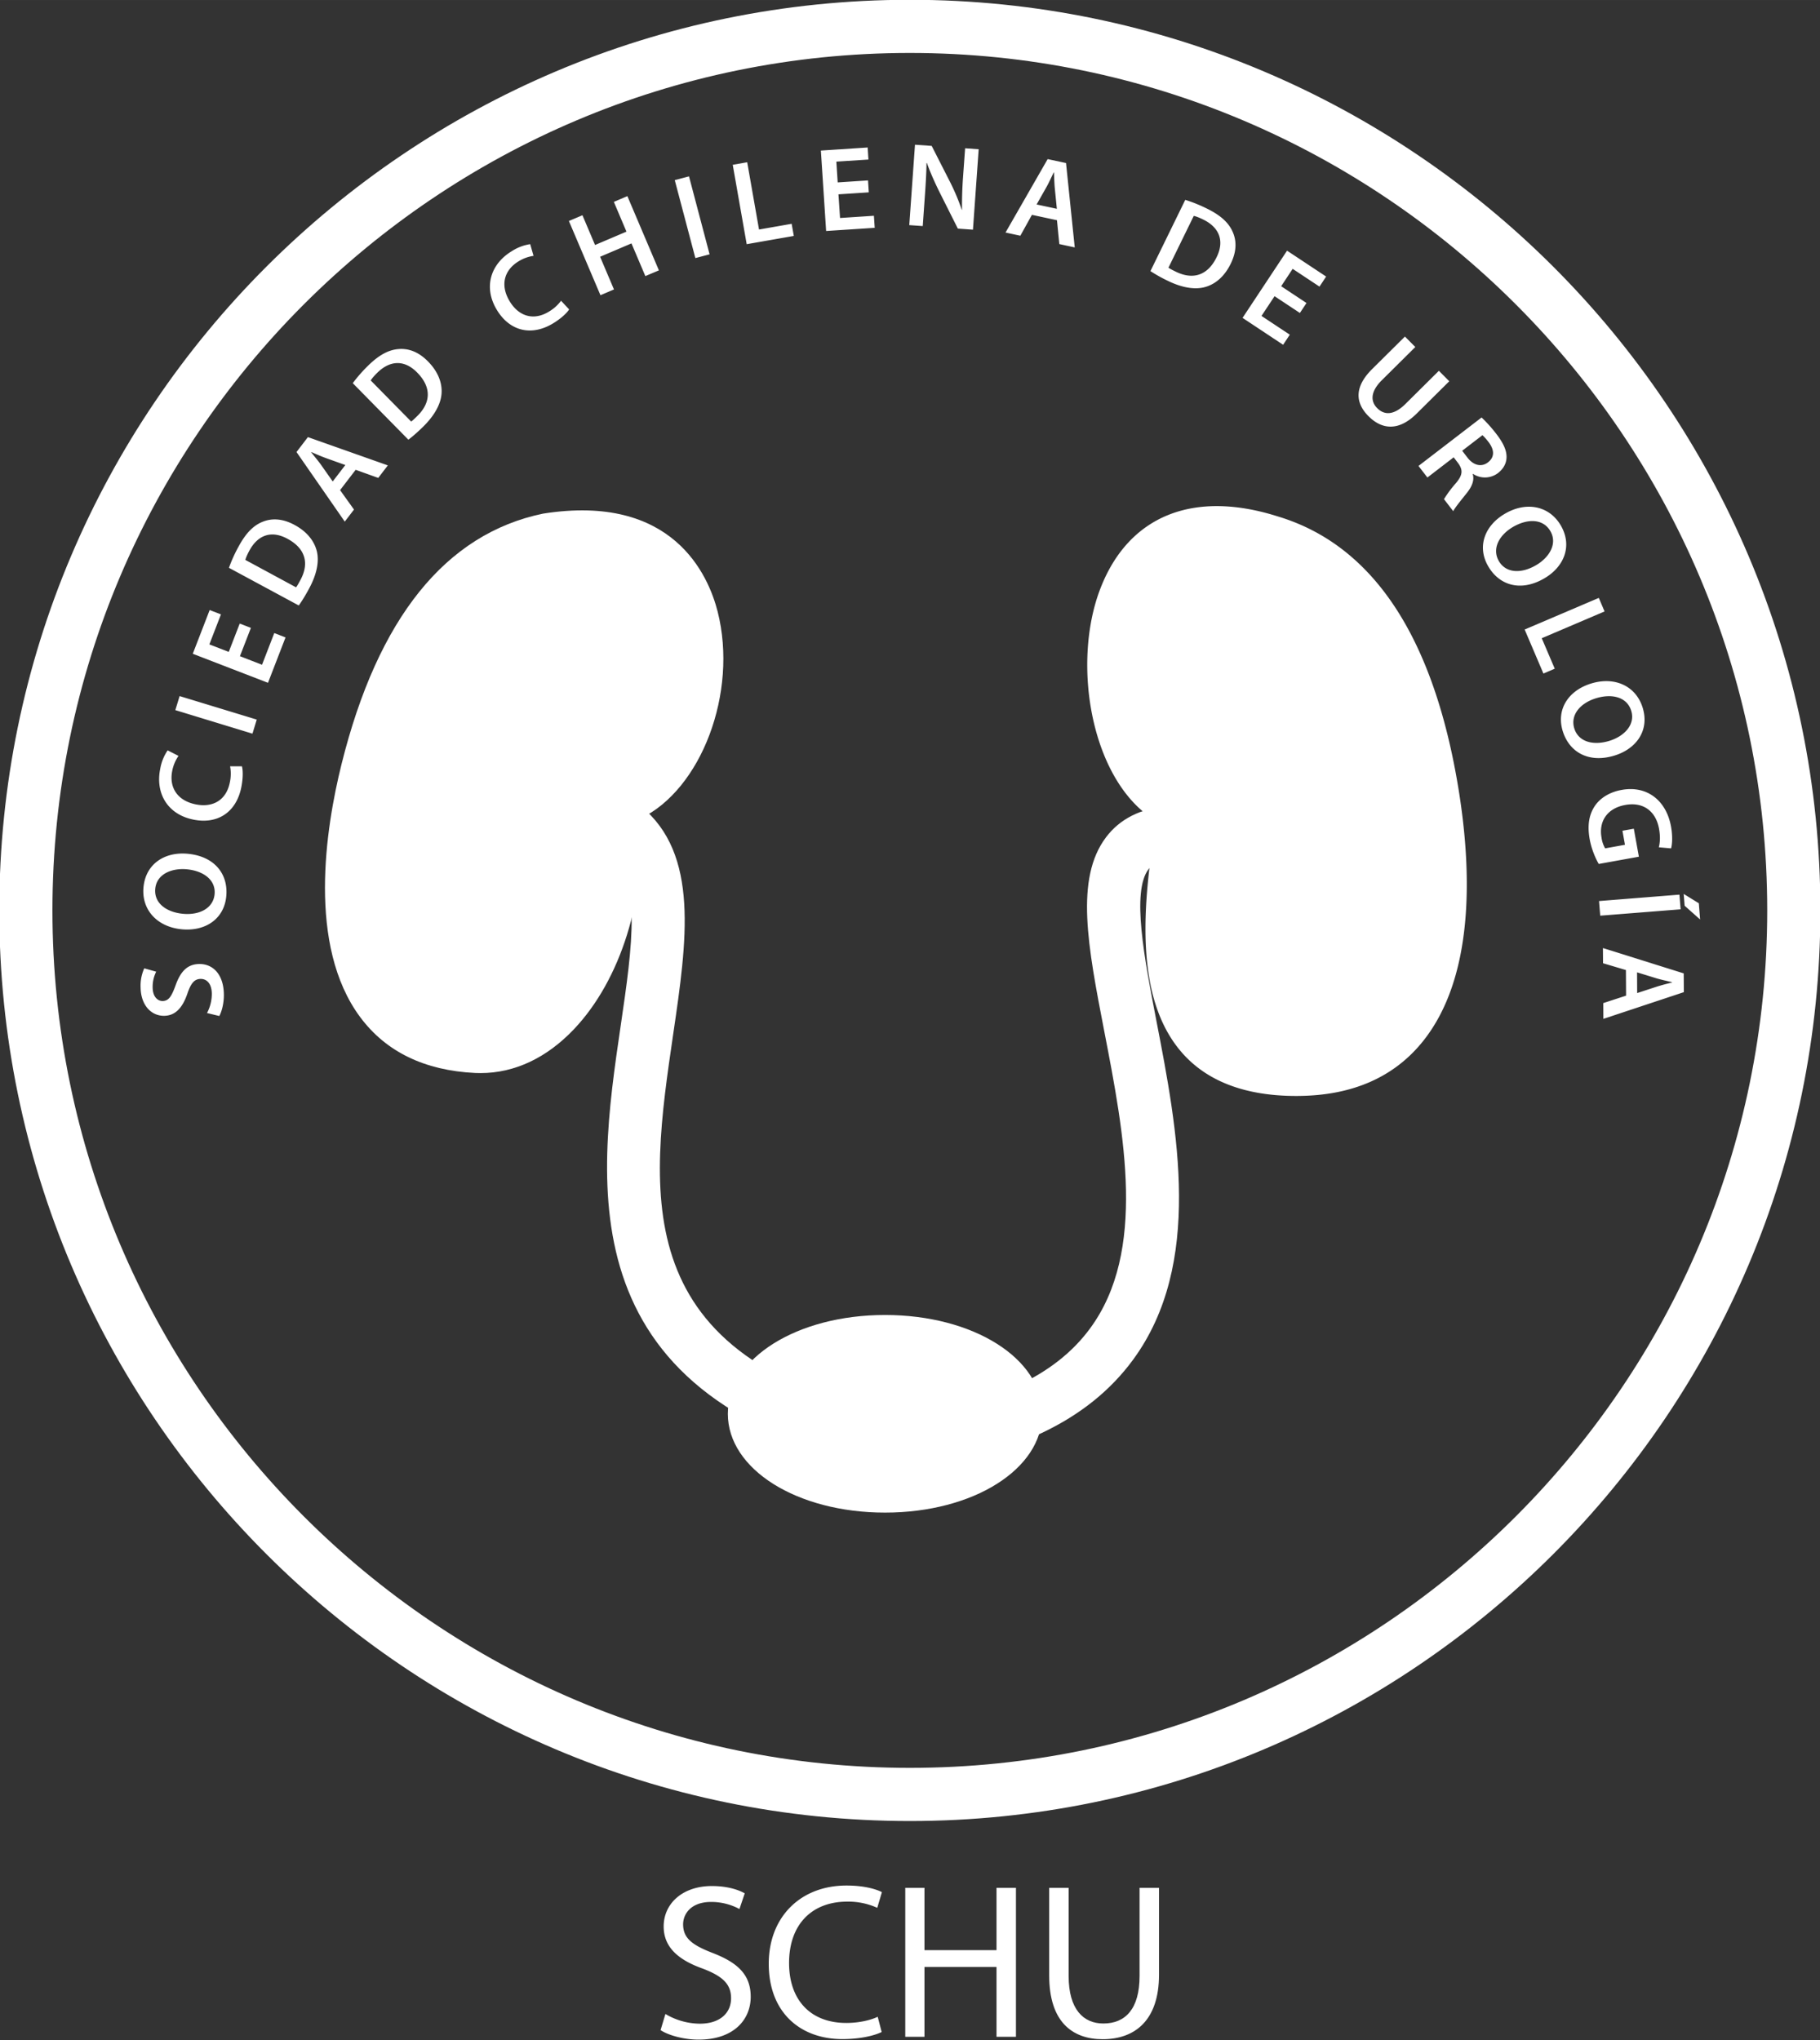 <svg xmlns="http://www.w3.org/2000/svg" width="61.072" height="68.45" viewBox="0 0 16.159 18.111"><rect x="0" y="0" width="16.159" height="18.111" fill="#333333" stroke="none"/><defs><clipPath id="a"><path d="M-137.14 45.528h1366V-613.38h-1366Z"/></clipPath><clipPath id="b"><path d="M-135.01 31.608h1366V-627.3h-1366Z"/></clipPath><clipPath id="c"><path d="M-116.36 44.948h1366V-613.96h-1366Z"/></clipPath><clipPath id="d"><path d="M-116.38 44.638h1366V-614.27h-1366Z"/></clipPath><clipPath id="e"><path d="M-126.97 55.258h1366V-603.65h-1366Z"/></clipPath><clipPath id="f"><path d="M-126.66 55.998h1366V-602.91h-1366Z"/></clipPath><clipPath id="g"><path d="M-126.66 51.948h1366V-606.96h-1366Z"/></clipPath><clipPath id="h"><path d="M-127.29 19.578h1366V-639.33h-1366Z"/></clipPath><clipPath id="i"><path d="M-109.91 43.808h1366V-615.1h-1366Z"/></clipPath><clipPath id="j"><path d="M-121.15 68.928h1366V-589.98h-1366Z"/></clipPath><clipPath id="k"><path d="M-126.57 69.398h1366V-589.51h-1366Z"/></clipPath><clipPath id="l"><path d="M-127.66 65.768h1366V-593.14h-1366Z"/></clipPath><clipPath id="m"><path d="M-131.29 65.768h1366V-593.14h-1366Z"/></clipPath></defs><g fill="#fff"><path d="M0 0c3.603.078 4.252 3.597 3.646 7.342-.613 3.791-2.13 5.971-4.34 6.634-5.371 1.706-5.276-5.989-2.623-7.202C-3.886 3.552-4.075-.089 0 0" clip-path="url(#a)" transform="matrix(.353 0 0 -.353 11.548 9.62)"/><path d="M0 0c-1.122 0-1.944-.573-2.372-1.681-.717-1.857-.034-4.569 1.304-5.181l.215-.098-.042-.232c-.339-1.93-.596-4.3.45-5.52.539-.628 1.37-.919 2.561-.896 1.099.025 1.954.394 2.542 1.1.951 1.142 1.239 3.233.809 5.889-.581 3.592-1.97 5.742-4.127 6.39A4.466 4.466 0 0 1 0 0m1.981-14.22c-1.286 0-2.257.373-2.889 1.11-1.166 1.359-.988 3.673-.626 5.804-1.628.962-2.147 3.931-1.408 5.845C-2.236.369-.61 1.032 1.521.355 3.916-.364 5.448-2.679 6.07-6.522c.324-2.004.424-4.736-.942-6.377-.706-.848-1.715-1.292-2.999-1.319-.05-.002-.099-.002-.148-.002" clip-path="url(#b)" transform="matrix(.353 0 0 -.353 10.808 4.71)"/><path d="M0 0c-3.6.174-3.965 3.813-3.076 7.387.9 3.618 2.578 5.607 4.832 6.075 5.563.883 4.804-6.206 2.066-7.172C4.144 3.13 2.39-.115 0 0" clip-path="url(#c)" transform="matrix(.353 0 0 -.353 4.218 9.42)"/><path d="M0 0c.729-.035 1.419.281 2.018.913C3.114 2.07 3.697 4.048 3.503 5.954l-.024.239.227.08c1.333.47 2.229 2.775 1.775 4.568-.237.933-1.03 2.436-3.692 2.014-2.185-.454-3.731-2.422-4.583-5.847-.644-2.589-.514-4.667.367-5.852C-1.895.441-1.078.052 0 0m.109-.614-.138.003C-1.3-.549-2.271-.077-2.917.792c-1.339 1.8-.869 4.76-.47 6.364.913 3.672 2.617 5.791 5.066 6.3 3.273.519 4.162-1.551 4.394-2.465.517-2.041-.417-4.478-1.942-5.202.144-2.005-.5-4.063-1.67-5.297C1.773-.234.963-.614.109-.614" clip-path="url(#d)" transform="matrix(.353 0 0 -.353 4.228 9.31)"/><path d="m0 0-.103.021c-8.252 1.65-7.447 7.136-6.859 11.142.297 2.024.553 3.771-.336 4.492l.842 1.039c1.481-1.2 1.159-3.398.817-5.726C-6.23 6.94-6.842 2.774.057 1.353c2.339.281 3.906 1.004 4.79 2.209 1.425 1.94.858 4.873.357 7.46-.416 2.15-.744 3.848.043 4.891.347.46.868.723 1.548.783l.115-1.333c-.387-.034-.525-.162-.596-.256-.428-.567-.107-2.227.203-3.831.525-2.715 1.179-6.094-.592-8.506C4.795 1.231 2.891.328.104.012z" clip-path="url(#e)" transform="matrix(.353 0 0 -.353 7.968 13.05)"/><path d="M0 0c2.015 0 3.649.976 3.649 2.18S2.015 4.359 0 4.359s-3.649-.975-3.649-2.179S-2.015 0 0 0" clip-path="url(#f)" transform="matrix(.353 0 0 -.353 7.858 13.32)"/><path d="M0 0c-1.812 0-3.343-.859-3.343-1.875S-1.812-3.748 0-3.748s3.343.857 3.343 1.873S1.812 0 0 0m0-4.359c-2.217 0-3.954 1.091-3.954 2.484C-3.954-.481-2.217.611 0 .611S3.954-.481 3.954-1.875c0-1.393-1.737-2.484-3.954-2.484" clip-path="url(#g)" transform="matrix(.353 0 0 -.353 7.858 11.89)"/><path d="M0 0c-11.891 0-21.565-9.674-21.565-21.565S-11.891-43.13 0-43.13s21.565 9.674 21.565 21.565S11.891 0 0 0m0-44.467c-12.628 0-22.902 10.274-22.902 22.902S-12.628 1.337 0 1.337 22.902-8.937 22.902-21.565 12.628-44.467 0-44.467" clip-path="url(#h)" transform="matrix(.353 0 0 -.353 8.078 .47)"/><path d="M0 0c.064.112.12.336.115.549-.01.525-.297.765-.622.759-.292-.006-.466-.181-.592-.536-.1-.273-.17-.392-.326-.395-.118-.002-.246.098-.251.333a.86.86 0 0 0 .089.405l-.3.084A1.06 1.06 0 0 1-1.979.71c.009-.439.267-.711.597-.705.292.006.465.223.58.56.088.26.176.364.329.368.166.003.28-.128.285-.365A1.03 1.03 0 0 0-.309.075zm-1.907 3.233c-.05-.57.352-.998.973-1.053.593-.052 1.06.268 1.11.838.05.558-.3 1.002-.977 1.063-.576.051-1.053-.257-1.106-.848m.296-.035c.033.369.409.526.79.492.422-.038.735-.268.703-.624-.032-.354-.377-.532-.787-.496-.417.037-.739.262-.706.628M.272 6.28a1.044 1.044 0 0 0-.008-.411c-.089-.436-.421-.635-.858-.546-.477.098-.672.442-.589.846a.988.988 0 0 0 .157.373l-.273.139a1.185 1.185 0 0 1-.187-.466c-.124-.607.178-1.142.832-1.275.605-.124 1.078.178 1.207.809.048.239.043.436.016.531zm-1.378 1.413 1.94-.592.108.354-1.94.591zM.514 9.87l-.276-.713-.488.189.292.755-.284.109-.425-1.1 1.892-.73.441 1.141-.283.11-.308-.797-.556.215.276.712zm1.485.455c.07.098.158.236.26.426.188.347.259.675.194.939-.063.252-.242.489-.561.661-.304.164-.573.173-.806.077-.226-.09-.419-.284-.599-.618a3.615 3.615 0 0 1-.244-.538zM.655 11.471c.013.05.045.129.101.232.22.408.568.514.961.298.453-.244.551-.622.319-1.044-.036-.066-.073-.135-.105-.176zm2.775 2.266.568-.204.241.315-2.01.711-.287-.375 1.214-1.75.232.303-.35.489zm-.577-.293-.301.428c-.074.102-.168.212-.242.307l.003.005c.111-.048.242-.106.363-.15l.494-.177zm1.903 1.05c.096.074.221.179.375.331.281.277.445.569.46.841.015.259-.088.539-.341.796-.243.247-.497.334-.749.311-.242-.02-.484-.148-.754-.413a3.704 3.704 0 0 1-.39-.444zm-.948 1.491c.028.044.082.11.165.192.33.325.694.325 1.007.003.361-.367.343-.756-.002-1.092-.054-.053-.109-.107-.152-.137zm4.788 2.004a1.028 1.028 0 0 0-.306-.274c-.379-.232-.752-.124-.984.256-.253.416-.134.792.218 1.007a.98.98 0 0 0 .38.14l-.084.294a1.173 1.173 0 0 1-.469-.18c-.529-.323-.715-.908-.367-1.478.321-.527.865-.667 1.415-.332.208.127.349.265.4.349zm.197 2.006.794-1.867.34.145-.349.822.789.336.349-.822.341.144-.793 1.867-.34-.145.317-.748-.79-.336-.317.748zm2.663 1.027.518-1.96.358.094-.518 1.961zm1.809-1.611 1.185.208-.054.305-.821-.144-.297 1.692-.364-.064zm3.052 1.604-.763-.05-.034.523.807.052-.019.303-1.177-.077.132-2.023 1.222.08-.02.303-.852-.056-.04.595.763.05zm1.376-1.148.051.722c.024.334.04.601.044.863l.009.003c.083-.235.2-.494.314-.726l.465-.926.38-.027.144 2.023-.341.024-.051-.705a9.968 9.968 0 0 1-.027-.843h-.006a5.45 5.45 0 0 1-.296.703l-.461.905-.42.03-.144-2.022zm3.376.147.059-.6.388-.084-.219 2.122-.462.099-1.06-1.847.373-.08.291.525zm-.512.396.258.456c.06.11.119.242.173.351l.006-.002c.005-.121.008-.263.02-.392l.052-.522zm2.863-1.676a3.83 3.83 0 0 1 .437-.244c.354-.173.684-.231.946-.154.25.072.479.261.637.586.152.311.15.58.044.809-.099.222-.3.407-.64.574a3.736 3.736 0 0 1-.548.221zm1.09 1.389c.052-.011.131-.04.237-.092.416-.203.536-.547.337-.948-.226-.463-.599-.575-1.031-.361-.067.033-.137.067-.18.098zm2.835-2.191-.637.422.289.437.675-.447.167.253-.983.651-1.119-1.69 1.02-.677.168.254-.712.472.329.496.637-.422zm2.476-.844-.825-.818c-.453-.449-.424-.849-.094-1.182.344-.347.766-.38 1.211.06l.823.816-.261.263-.84-.833c-.282-.279-.524-.296-.713-.105-.176.177-.162.424.12.703l.84.833zm.341-3.254.224-.291.661.508.113-.148c.124-.171.116-.299-.06-.505a2.926 2.926 0 0 1-.297-.399l.233-.303c.037.082.19.267.352.471.124.16.183.315.138.463l.007.005a.542.542 0 0 1 .627.019c.136.104.21.241.216.386.008.177-.075.363-.253.595a3.56 3.56 0 0 1-.374.418zm1.608.773c.029-.024.082-.078.153-.171.147-.191.162-.378-.015-.513-.16-.123-.361-.079-.513.119l-.134.174zm1.97-2.268c-.289.493-.865.609-1.403.294-.514-.3-.709-.832-.42-1.325.282-.484.825-.644 1.412-.3.499.292.71.819.411 1.331m-.262-.143c.187-.32-.029-.666-.359-.858-.366-.215-.754-.207-.935.102-.179.307 0 .651.355.86.362.21.754.213.939-.104m-.646-2.476.472-1.107.285.122-.327.766 1.58.674-.145.34zm2.967-1.962c-.171.546-.707.788-1.301.602-.569-.178-.877-.652-.707-1.198.167-.534.661-.812 1.31-.609.551.173.875.64.698 1.205m-.287-.08c.11-.353-.178-.642-.542-.756-.405-.127-.782-.033-.889.309-.105.339.146.635.539.758.4.125.783.039.892-.311m.193-3.672-.127.704-.286-.051.063-.353-.498-.09a.732.732 0 0 0-.091.268c-.075.415.145.743.598.824.465.084.77-.17.848-.597.037-.21.023-.35-.005-.468l.308-.027c.028.099.043.301-.001.547-.119.66-.606 1.037-1.236.924-.303-.052-.548-.203-.685-.411-.146-.222-.186-.492-.125-.83.048-.266.158-.503.228-.622zm1.02-.954-2.022-.161.03-.368 2.022.16zm.488-.217-.381.235.024-.297.389-.346zM35.383.512 34.81.325l.002-.397L36.836.6l-.003.472-2.032.637.003-.382.575-.171zm.276.586.501-.154c.121-.035.262-.064.38-.094V.844c-.118-.031-.256-.065-.379-.104l-.499-.163z" clip-path="url(#i)" transform="matrix(.353 0 0 -.353 1.947 9.02)"/><path d="M0 0a1.72 1.72 0 0 1 .867-.244c.495 0 .784.261.784.639 0 .35-.201.55-.706.744-.612.217-.989.534-.989 1.062 0 .583.483 1.017 1.211 1.017.383 0 .661-.089.828-.184l-.133-.394a1.505 1.505 0 0 1-.712.178c-.511 0-.705-.306-.705-.562 0-.35.227-.522.744-.722.634-.245.956-.55.956-1.1 0-.578-.428-1.079-1.311-1.079-.362 0-.756.106-.956.239z" clip-path="url(#j)" transform="matrix(.353 0 0 -.353 5.908 17.88)"/><path d="M0 0c-.178-.089-.534-.178-.989-.178-1.056 0-1.851.667-1.851 1.895 0 1.173.795 1.967 1.956 1.967.467 0 .762-.1.89-.166l-.117-.395a1.763 1.763 0 0 1-.756.156c-.878 0-1.462-.562-1.462-1.545 0-.917.528-1.506 1.44-1.506.294 0 .594.061.789.155z" clip-path="url(#k)" transform="matrix(.353 0 0 -.353 7.828 18.04)"/><path d="M0 0v-1.567h1.812V0h.489v-3.746h-.489v1.756H0v-1.756h-.483V0z" clip-path="url(#l)" transform="matrix(.353 0 0 -.353 8.208 16.76)"/><path d="M0 0v-2.217c0-.84.372-1.195.873-1.195.555 0 .911.367.911 1.195V0h.489v-2.184c0-1.15-.606-1.623-1.417-1.623-.767 0-1.345.439-1.345 1.601V0z" clip-path="url(#m)" transform="matrix(.353 0 0 -.353 9.488 16.76)"/></g></svg>